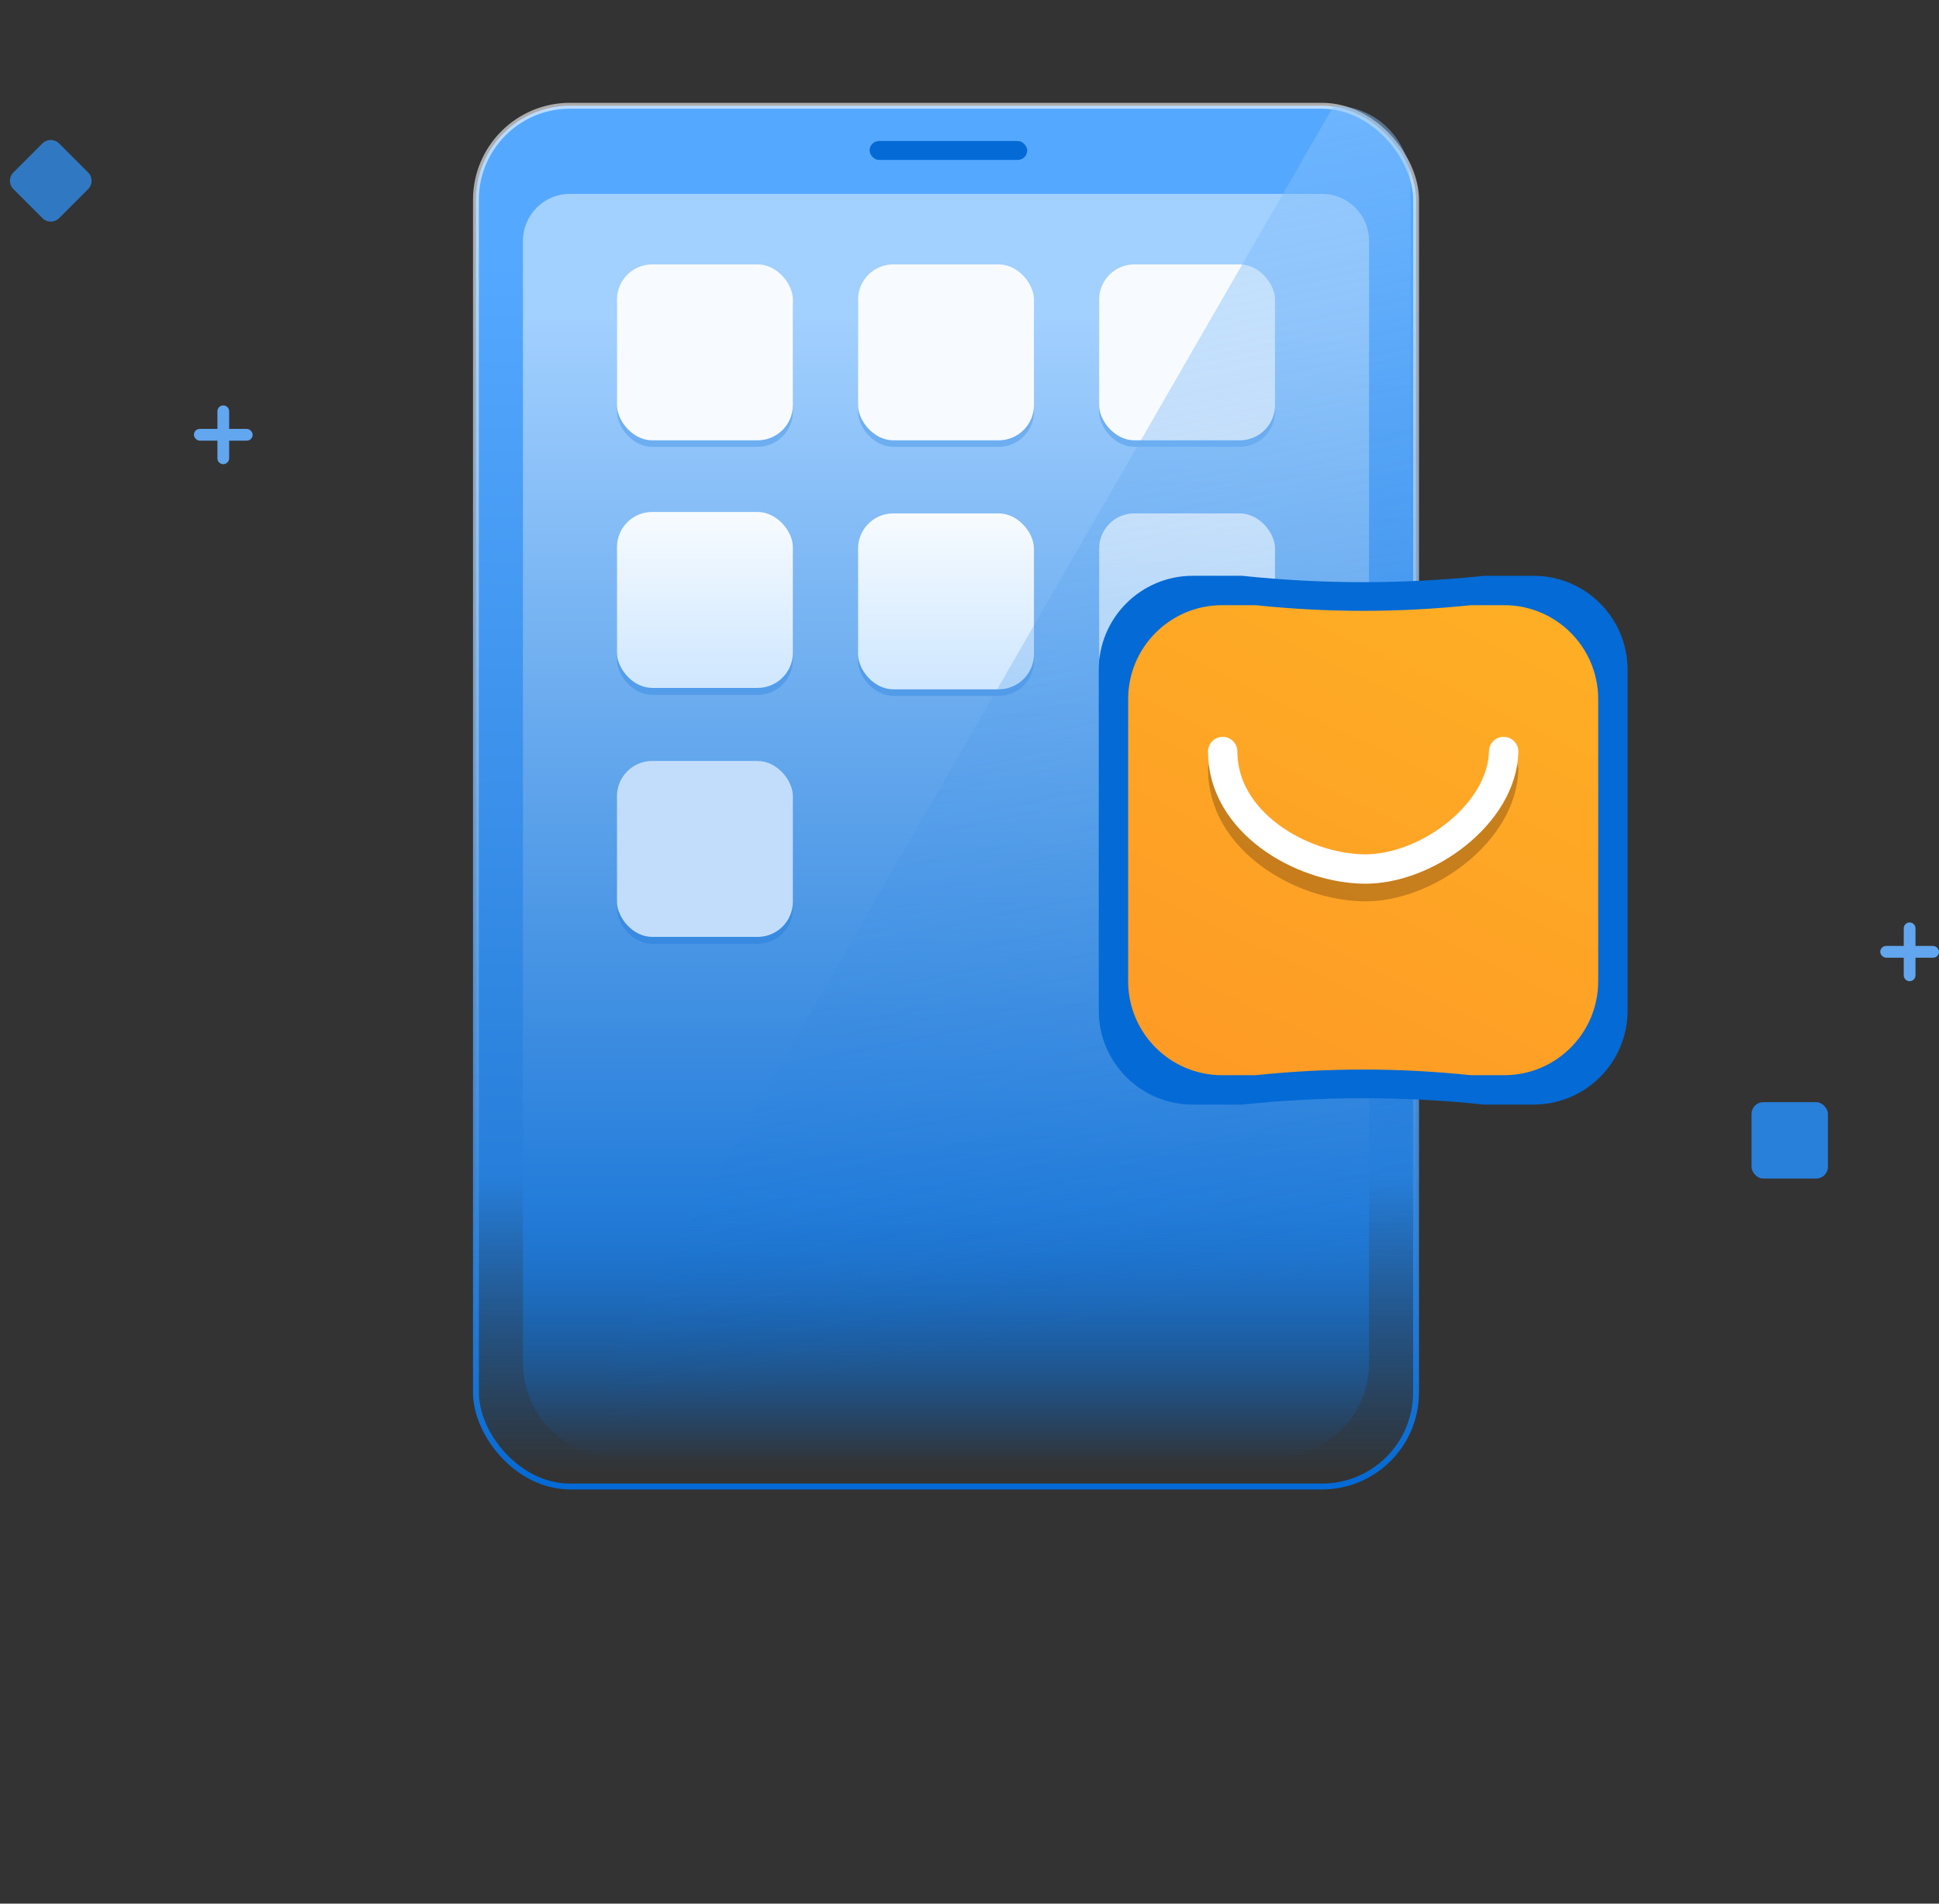 <?xml version="1.0" encoding="UTF-8"?>
<svg width="330px" height="324px" viewBox="0 0 330 324" version="1.1" xmlns="http://www.w3.org/2000/svg" xmlns:xlink="http://www.w3.org/1999/xlink">
    <rect x="0" y="0" width="330" height="324" fill="#333333" stroke="none"/>
    <title>上架预检测服务@1x</title>
    <defs>
        <linearGradient x1="80.92%" y1="99.261%" x2="80.92%" y2="11.109%" id="linearGradient-1">
            <stop stop-color="#046AD5" stop-opacity="0" offset="0%"></stop>
            <stop stop-color="#277FDB" offset="24.596%"></stop>
            <stop stop-color="#55A8FF" offset="100%"></stop>
        </linearGradient>
        <linearGradient x1="50%" y1="0%" x2="50%" y2="100%" id="linearGradient-2">
            <stop stop-color="#FFFFFF" stop-opacity="0.6" offset="0%"></stop>
            <stop stop-color="#046AD5" offset="100%"></stop>
        </linearGradient>
        <linearGradient x1="80.92%" y1="100%" x2="80.92%" y2="9.831%" id="linearGradient-3">
            <stop stop-color="#046AD5" stop-opacity="0" offset="0%"></stop>
            <stop stop-color="#277FDB" offset="24.457%"></stop>
            <stop stop-color="#A2D0FF" offset="100%"></stop>
        </linearGradient>
        <linearGradient x1="50%" y1="0%" x2="50%" y2="100%" id="linearGradient-4">
            <stop stop-color="#F7FBFF" offset="0%"></stop>
            <stop stop-color="#CFE7FF" offset="97.966%"></stop>
        </linearGradient>
        <linearGradient x1="65.625%" y1="88.164%" x2="54.732%" y2="0%" id="linearGradient-5">
            <stop stop-color="#046AD5" stop-opacity="0" offset="0%"></stop>
            <stop stop-color="#91C8FF" offset="100%"></stop>
        </linearGradient>
        <linearGradient x1="80.914%" y1="0%" x2="27.699%" y2="109.626%" id="linearGradient-6">
            <stop stop-color="#FEAE25" offset="0%"></stop>
            <stop stop-color="#FE9A25" offset="100%"></stop>
        </linearGradient>
    </defs>
    <g id="改版产品页" stroke="none" stroke-width="1" fill="none" fill-rule="evenodd">
        <g id="App隐私合规上架预检测服务" transform="translate(-1152, -96)">
            <g id="编组-25" transform="translate(1152, 96)">
                <g id="编组-16" transform="translate(0.861, 22.991)">
                    <path d="M4.278,2.278 L11.278,2.278 C12.383,2.278 13.278,3.174 13.278,4.278 L13.278,11.278 C13.278,12.383 12.383,13.278 11.278,13.278 L4.278,13.278 C3.174,13.278 2.278,12.383 2.278,11.278 L2.278,4.278 C2.278,3.174 3.174,2.278 4.278,2.278 Z" id="矩形" fill="#3085DD" opacity="0.842" transform="translate(7.778, 7.778) rotate(45) translate(-7.778, -7.778) "></path>
                    <g id="编组-29" transform="translate(32.139, 46.009)" fill="#61A6EE">
                        <rect id="矩形" x="0" y="4" width="10" height="2" rx="1"></rect>
                        <path d="M1,4 L9,4 C9.552,4 10,4.448 10,5 C10,5.552 9.552,6 9,6 L1,6 C0.448,6 3.38176876e-17,5.552 0,5 C-6.76353751e-17,4.448 0.448,4 1,4 Z" id="矩形" transform="translate(5, 5) rotate(90) translate(-5, -5) "></path>
                    </g>
                    <g id="编组-29备份" transform="translate(319.139, 134.009)" fill="#61A6EE">
                        <rect id="矩形" x="0" y="4" width="10" height="2" rx="1"></rect>
                        <path d="M1,4 L9,4 C9.552,4 10,4.448 10,5 C10,5.552 9.552,6 9,6 L1,6 C0.448,6 3.38176876e-17,5.552 0,5 C-6.76353751e-17,4.448 0.448,4 1,4 Z" id="矩形" transform="translate(5, 5) rotate(90) translate(-5, -5) "></path>
                    </g>
                    <rect id="矩形备份-10" fill="#2880DB" x="297.233" y="164.599" width="13" height="13" rx="2"></rect>
                </g>
                <g id="编组-10" transform="translate(81, 18)">
                    <g id="编组-11备份-3">
                        <rect id="矩形" stroke="url(#linearGradient-2)" fill="url(#linearGradient-1)" x="0" y="0" width="160" height="235" rx="16"></rect>
                        <path d="M16,15 L144,15 C148.418,15 152,18.582 152,23 L152,214 C152,222.837 144.837,230 136,230 L24,230 C15.163,230 8,222.837 8,214 L8,23 C8,18.582 11.582,15 16,15 Z" id="矩形" fill="url(#linearGradient-3)"></path>
                        <g id="编组-8" transform="translate(24, 27)">
                            <rect id="矩形" fill="#046AD5" opacity="0.249" x="0" y="1.109" width="29.941" height="29.941" rx="6"></rect>
                            <rect id="矩形备份-6" fill="#046AD5" opacity="0.249" x="0" y="43.323" width="29.941" height="29.941" rx="6"></rect>
                            <rect id="矩形备份-18" fill="#046AD5" opacity="0.249" x="0" y="85.703" width="29.941" height="29.941" rx="6"></rect>
                            <rect id="矩形备份-2" fill="#046AD5" opacity="0.249" x="41.03" y="1.109" width="29.941" height="29.941" rx="6"></rect>
                            <rect id="矩形备份-19" fill="#046AD5" opacity="0.249" x="41.03" y="43.489" width="29.941" height="29.941" rx="6"></rect>
                            <rect id="矩形备份-4" fill="#046AD5" opacity="0.249" x="82.059" y="1.109" width="29.941" height="29.941" rx="6"></rect>
                            <rect id="矩形备份-20" fill="#046AD5" opacity="0.249" x="82.059" y="43.489" width="29.941" height="29.941" rx="6"></rect>
                            <rect id="矩形" fill="#F7FBFF" x="0" y="0" width="29.941" height="29.941" rx="6"></rect>
                            <rect id="矩形备份-7" fill="url(#linearGradient-4)" x="0" y="42.139" width="29.941" height="29.941" rx="6"></rect>
                            <rect id="矩形备份-21" fill="#C2DDFB" x="0" y="84.519" width="29.941" height="29.941" rx="6"></rect>
                            <rect id="矩形备份-3" fill="#F7FBFF" x="41.03" y="0" width="29.941" height="29.941" rx="6"></rect>
                            <rect id="矩形备份-22" fill="url(#linearGradient-4)" x="41.03" y="42.38" width="29.941" height="29.941" rx="6"></rect>
                            <rect id="矩形备份-5" fill="#F7FBFF" x="82.059" y="0" width="29.941" height="29.941" rx="6"></rect>
                            <rect id="矩形备份-23" fill="url(#linearGradient-4)" x="82.059" y="42.38" width="29.941" height="29.941" rx="6"></rect>
                        </g>
                        <rect id="矩形" fill="#046AD5" x="67" y="6" width="26.82" height="3.218" rx="1.609"></rect>
                        <path d="M159.046,13.046 L159.046,218 C159.046,226.837 151.883,234 143.046,234 L38.703,234 C29.866,234 22.703,226.837 22.703,218 C22.703,215.193 23.441,212.436 24.844,210.004 L146,0 L146,0 C153.205,1.14752639e-14 159.046,5.841 159.046,13.046 Z" id="矩形" fill="url(#linearGradient-5)" opacity="0.5"></path>
                    </g>
                    <g id="编组-5" transform="translate(106, 80)">
                        <path d="M16,0 L24.398,0 L24.398,0 C31.265,0.723 38.133,1.084 45,1.084 C51.867,1.084 58.735,0.723 65.602,0 L74,0 C82.837,-1.623249e-15 90,7.163 90,16 L90,74 C90,82.837 82.837,90 74,90 L65.602,90 L65.602,90 C58.735,89.277 51.867,88.916 45,88.916 C38.133,88.916 31.265,89.277 24.398,90 L16,90 C7.163,90 5.41083001e-16,82.837 0,74 L0,16 C-1.082166e-15,7.163 7.163,4.63487968e-15 16,0 Z" id="矩形" fill="#046AD5"></path>
                        <path d="M21,5 L26.687,5 L26.687,5 C32.791,5.643 38.896,5.964 45,5.964 C51.104,5.964 57.209,5.643 63.313,5 L69,5 C77.837,5 85,12.163 85,21 L85,69 C85,77.837 77.837,85 69,85 L63.313,85 L63.313,85 C57.209,84.357 51.104,84.036 45,84.036 C38.896,84.036 32.791,84.357 26.687,85 L21,85 C12.163,85 5,77.837 5,69 L5,21 C5,12.163 12.163,5 21,5 Z" id="矩形" fill="url(#linearGradient-6)"></path>
                        <path d="M35,66.817 C47.004,66.817 54.779,53.559 54.996,42.909 C55.214,32.258 45.65,19.217 35,19" id="椭圆形" stroke-opacity="0.604" stroke="#A26616" stroke-width="5" stroke-linecap="round" transform="translate(45, 42.909) rotate(90) translate(-45, -42.909) "></path>
                        <path d="M35,63.817 C47.004,63.817 54.779,50.559 54.996,39.909 C55.214,29.258 45.65,16.217 35,16" id="椭圆形" stroke="#FFFFFF" stroke-width="5" stroke-linecap="round" transform="translate(45, 39.909) rotate(90) translate(-45, -39.909) "></path>
                    </g>
                </g>
            </g>
        </g>
    </g>
</svg>
